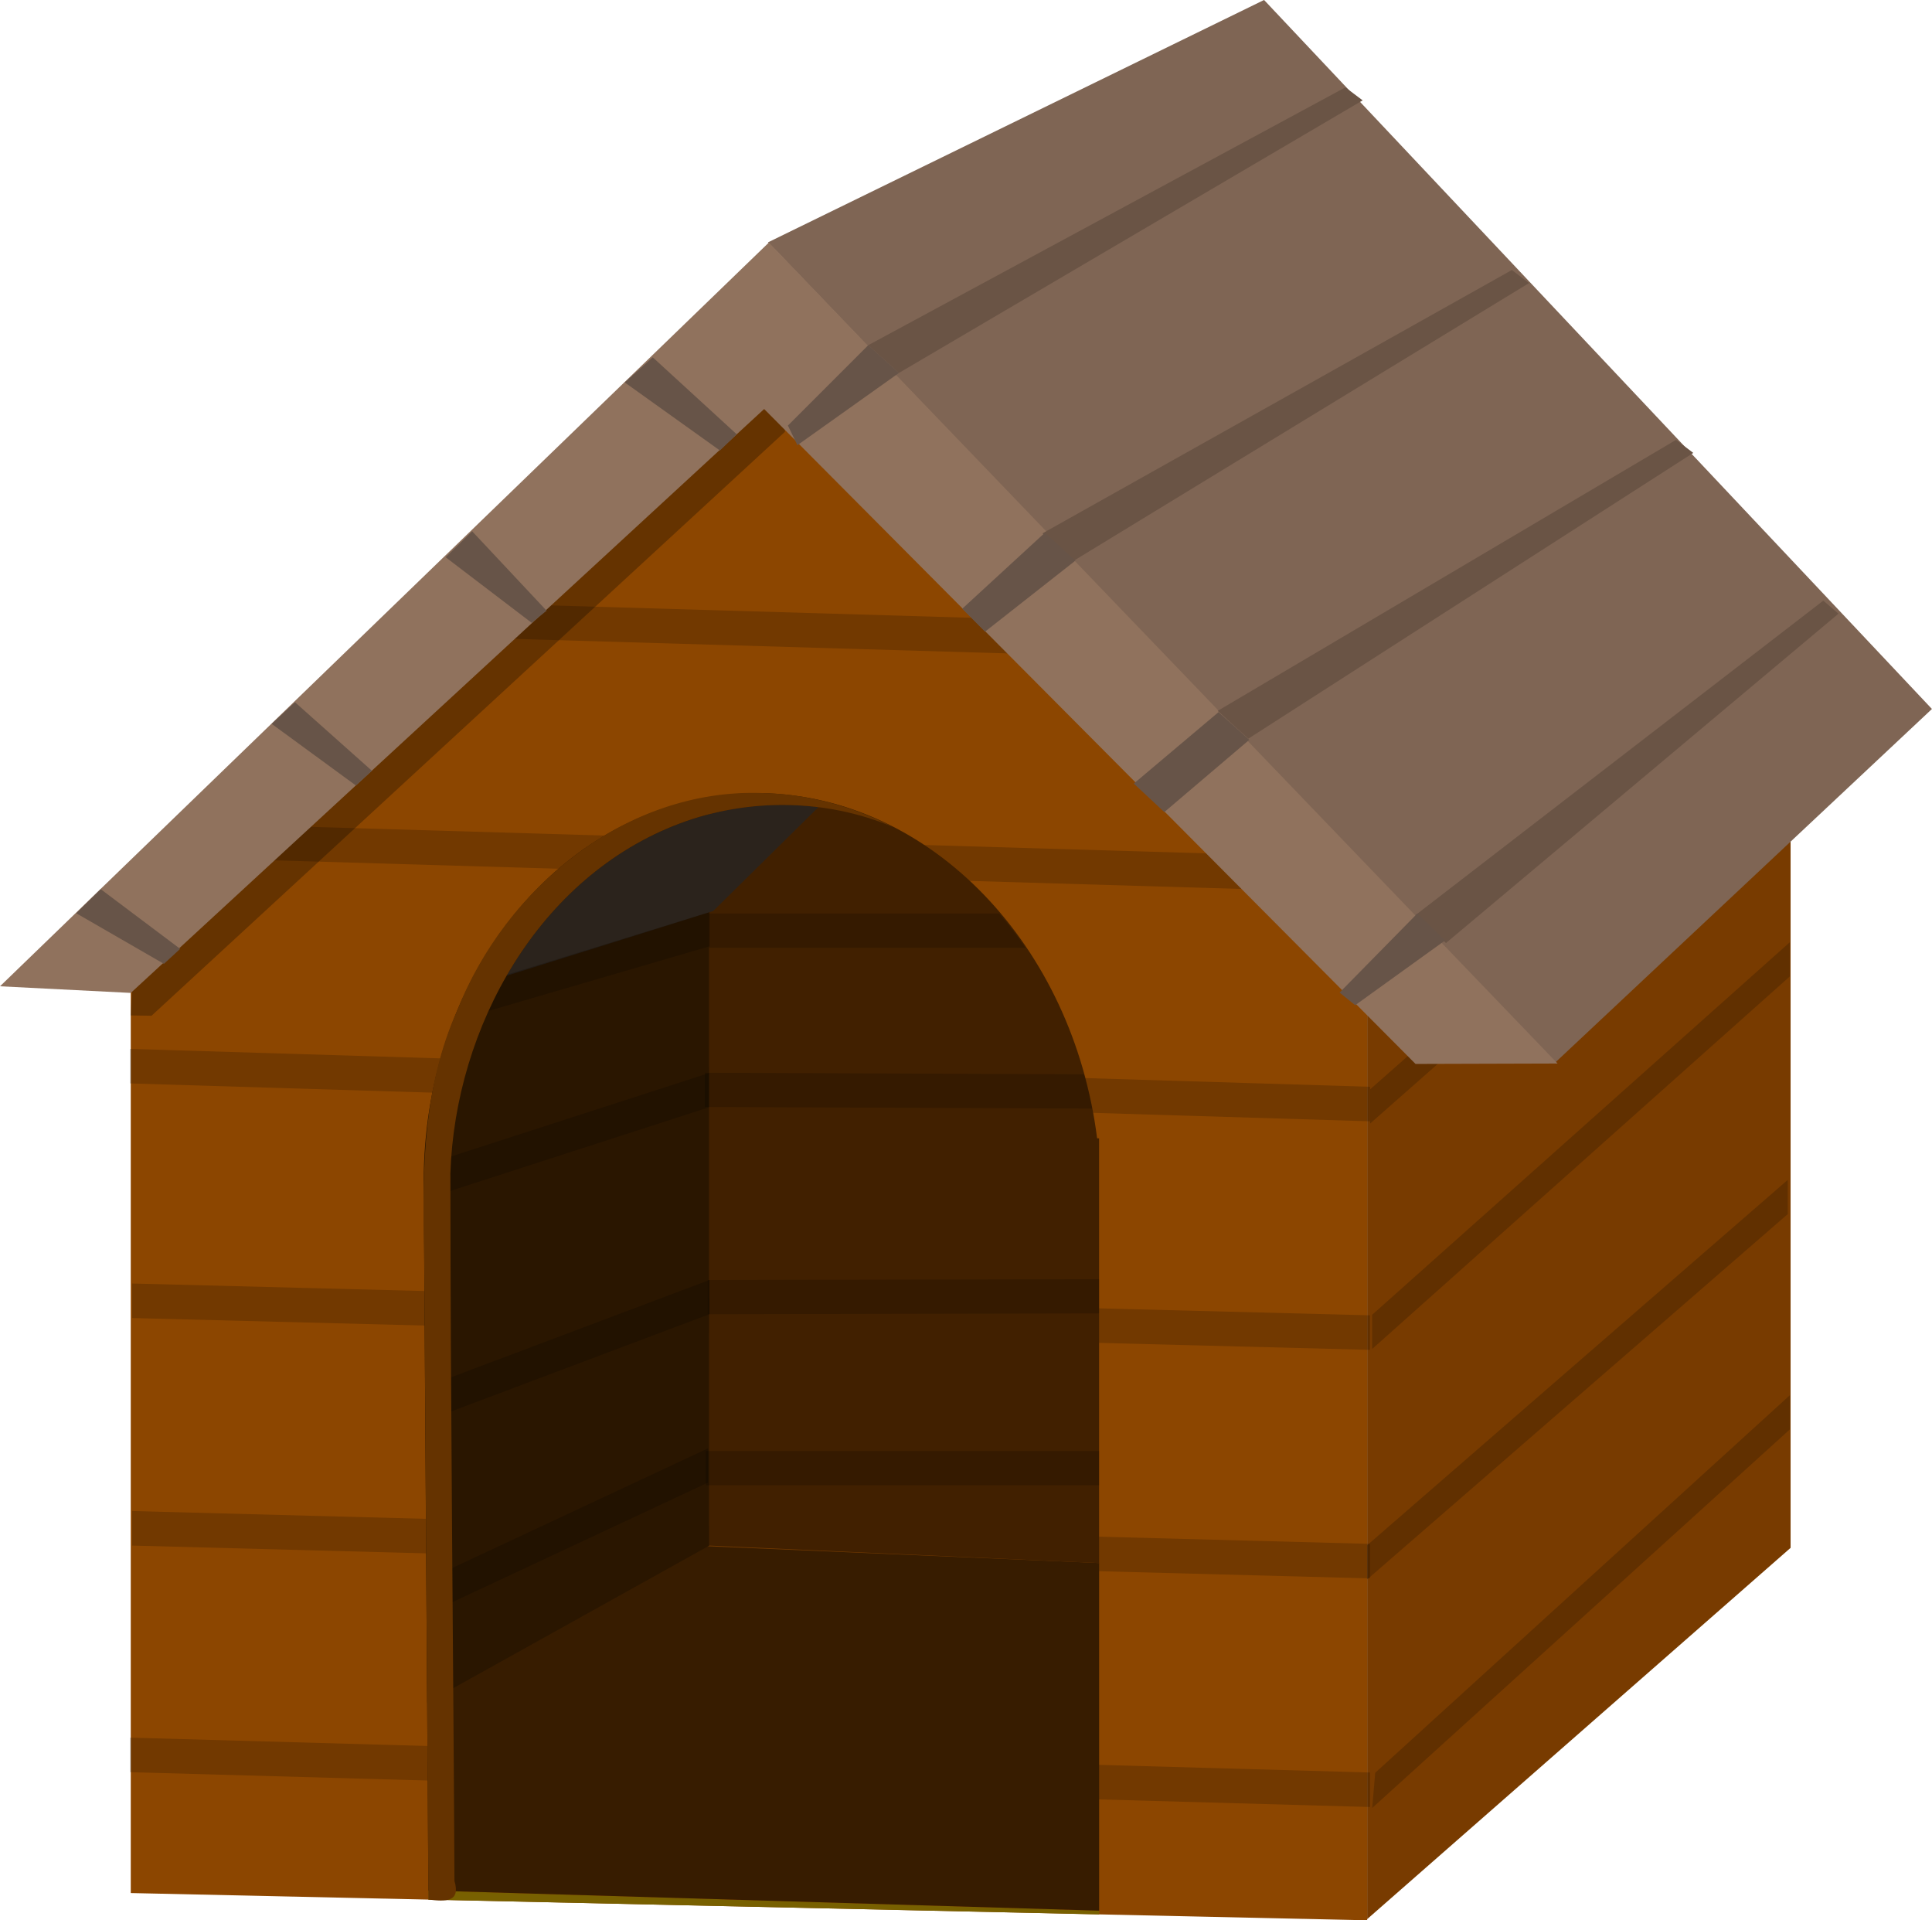 <?xml version="1.0" encoding="UTF-8"?>
<svg version="1.0" viewBox="0 0 289.77 287.96" xmlns="http://www.w3.org/2000/svg">
<g transform="translate(-363.76 -320.55)">
<path transform="translate(373.76,320.54)" d="m258.56 88.27-63.508 55.676v143.85l63.508-55.676v-143.85z" fill="#783b00"/>
<path transform="translate(373.76,320.54)" d="m105.31 48.385-95.697 90.529v144.97l185.44 4.086v-0.176-143.85-0.945l-89.74-94.615z" fill="#8c4600"/>
<path d="m383.26 477.84v5.176l185.98 5.68v-5.176z" fill-opacity=".191"/>
<path d="m434.61 410.99-5.313 5.022 97.129 2.862-5.056-5.33-86.757-2.556z" fill-opacity=".191"/>
<path d="m399.48 444.22-5.314 5.024 165.73 4.902-5.056-5.33-155.35-4.593z" fill-opacity=".191"/>
<path d="m383.56 513.02v5.176l185.67 4.771v-5.176z" fill-opacity=".191"/>
<path d="m383.56 547.14v5.176l185.67 4.923v-5.176z" fill-opacity=".191"/>
<path d="m383.26 581.12v5.176l185.98 5.226v-5.176z" fill-opacity=".191"/>
<path d="m569.26 483.9v5.129l63.551-56.01v-5.129z" fill-opacity=".192"/>
<path d="m569.56 517.71v5.129l62.641-55.862v-5.129z" fill-opacity=".191"/>
<path d="m568.8 552.28v5.129l63.096-54.8v-5.129z" fill-opacity=".191"/>
<path d="m570.02 586.39-0.454 5.28 62.641-56.767v-5.129z" fill-opacity=".191"/>
<path d="m528.61 607.07-100.6-3.022 0.01 1.363 100.59 2.215v-0.557z" fill="#786000"/>
<path d="m528.61 554.94-61.215-2.623-39.57 23.561 0.186 28.164 100.6 3.022z" fill="#371c00"/>
<path d="m470.15 440.1c-24.264 3.93-42.844 28.02-42.844 57.648l0.514 78.133 42.329-23.561h2e-3z" fill="#2a1600"/>
<path d="m470.15 440.1v112.22l58.455 2.623v-63.693l-0.297-8e-3c-3.614-28.734-24.725-51.204-50.229-51.764-2.704-0.06-5.339 0.202-7.929 0.621z" fill="#412000"/>
<path d="m478.95 356.89 118.01 123.05 56.561-53.074-100.17-106.32z" fill="#7f6554"/>
<path d="m383.36 472.82 3.125 0.048 94.995-87.558 0.698-12.962-98.533 95.121z" fill-opacity=".281"/>
<path d="m481.77 441.26c-5.456-0.082-10.932 0.848-16.033 2.766-11.28 4.238-20.099 12.621-25.992 22.842l30.979-9.701 15.779-15.568c-1.57-0.194-3.15-0.314-4.732-0.338z" fill="#2b231c"/>
<path d="m470.2 457.32-30.727 9.478c-1.077 1.843-1.532 3.346-2.425 5.337l33.152-9.685zm-0.118 24.147-39.568 12.795c-2e-3 0.24-0.014 0.476-0.014 0.717l0.029 4.408 39.553-12.791v-5.129zm0.12 31.012-39.489 14.867 0.033 5.115 39.456-14.853zm-0.236 25.253-39.066 18.272 0.035 5.113 39.03-18.257v-5.129z" fill-opacity=".192"/>
<path d="m363.76 468.45 19.615 0.994 94.995-87.558 97.699 98.209 21.305-0.063-118.3-123.11z" fill="#90725d"/>
<path d="m478.08 439.47c-20.4-0.725-38.525 14.236-45.762 32.639-4.985 11.127-5.268 23.414-4.942 35.372 0.213 32.639 0.426 65.279 0.639 97.918 2.521 0.305 4.871 0.436 3.906-2.799-0.174-35.37-0.591-70.742-0.611-106.11 0.727-21.923 13.24-44.504 34.427-52.463 10.203-3.836 21.898-3.716 31.951 0.534-6.052-3.118-12.789-4.953-19.608-5.09z" fill="#653300"/>
<path d="m470.07 457.54v5.129h47.485c-1.23-1.796-2.552-3.503-3.947-5.129zm-0.601 23.877v5.129l58.1 0.236c-0.341-1.738-0.748-3.449-1.218-5.129zm0.436 31.076v5.129l58.7-0.118v-5.129zm-0.281 25.648v5.129h58.981v-5.129z" fill-opacity=".192"/>
<path transform="translate(373.76,320.54)" d="m191.79 13.111-71.562 38.66 4.596 4.166 69.553-40.875zm24.963 27.391-70.395 39.488 4.596 4.166 68.385-41.703zm24.625 25.471-68.742 40.637 4.598 4.166 66.729-42.852zm22.088 24.107-61.188 47.176 4.598 4.166 58.869-49.391z" fill="#6a5445"/>
<path d="m493.99 372.31-12.055 12.053 1.424 2.945 15.226-10.832z" fill="#675448"/>
<path d="m520.47 400.44-12.385 11.389 3.414 3.445 13.567-10.666z" fill="#675448"/>
<path d="m546.53 427.33-12.717 10.723 4.576 4.275 12.739-10.832z" fill="#675448"/>
<path d="m576.34 457.53-11.663 11.862 2.339 1.894 13.486-9.712-4.162-4.044z" fill="#675448"/>
<path d="m461.66 374.13 12.602 11.546-2.529 2.426-14.272-10.206z" fill="#675448"/>
<path d="m434.58 400.22 11.16 11.903-2.239 1.821-12.903-9.834z" fill="#675448"/>
<path d="m408 425.85 11.546 10.283-2.407 2.207-12.629-9.241z" fill="#675448"/>
<path d="m378.86 453.88 11.924 8.958-2.438 2.246-13.15-7.585z" fill="#675448"/>
</g>
</svg>
